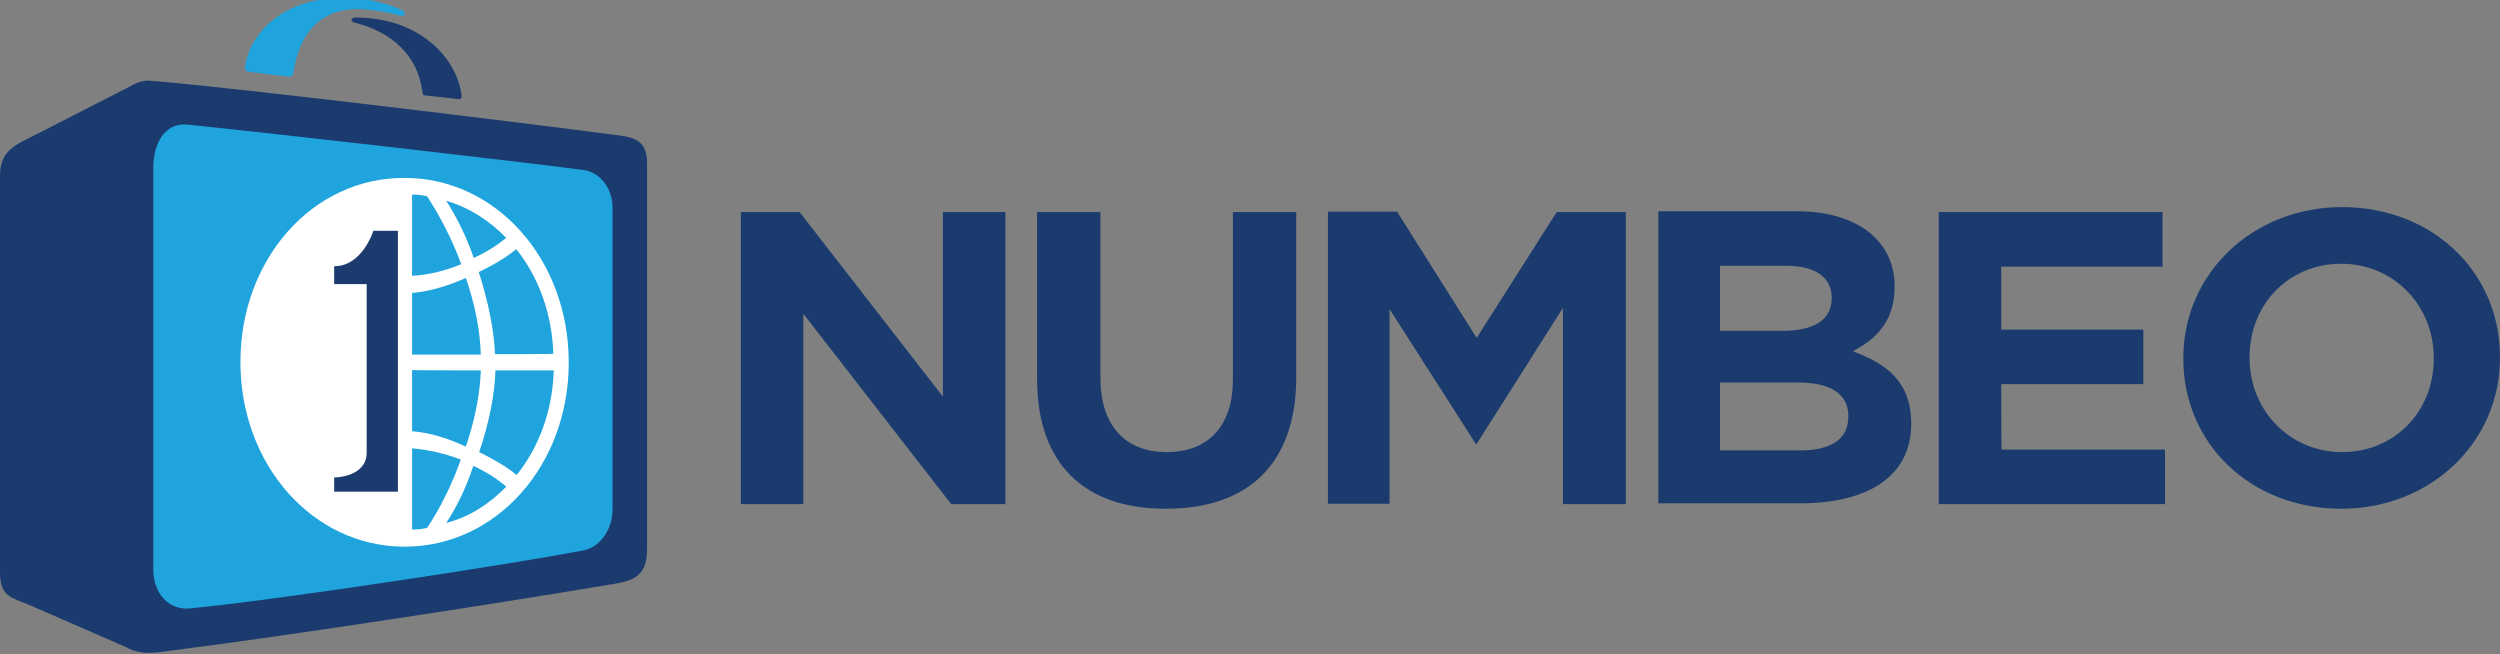 <svg width="600" height="157" viewBox="0 0 600 157" fill="none" xmlns="http://www.w3.org/2000/svg">
<rect x="0" y="0" width="600" height="157" fill="#808080" stroke="none"/>
<g clip-path="url(#clip0_968_98)">
<path d="M584.1 86.099C584.1 98.899 574.6 108.499 562.1 108.499C549.6 108.499 539.9 98.599 539.9 85.899V85.699C539.9 72.899 549.4 63.299 561.9 63.299C574.4 63.299 584.1 73.199 584.1 85.899V86.099ZM562.1 49.699C540.7 49.699 524 65.599 524 85.899V86.099C524 106.599 540.3 122.099 561.9 122.099C583.3 122.099 600 106.199 600 85.899V85.699C600 65.199 583.7 49.699 562.1 49.699ZM480.3 92.199H514.4V79.099H480.3V63.999H519V50.899H465.3V120.999H519.6V107.899H480.4C480.3 107.799 480.3 92.199 480.3 92.199ZM443.6 99.999C443.6 105.299 439.6 108.099 432 108.099H412.8V91.799H431.5C441.5 91.799 443.6 96.199 443.6 99.799V99.999ZM412.7 63.799H428.8C435.7 63.799 439.6 66.599 439.6 71.399V71.599C439.6 75.199 437.5 79.399 427.8 79.399H412.8V63.799H412.7ZM445.4 84.599L444.7 84.299L445.4 83.899C451.7 80.499 454.7 75.599 454.7 68.899V68.699C454.7 63.999 453.1 60.099 449.9 56.899C445.8 52.899 439.3 50.699 431.3 50.699H398V120.799H432C448.9 120.799 458.7 113.899 458.7 101.699V101.499C458.6 93.199 454.7 88.099 445.4 84.599ZM295.9 91.099C295.9 102.099 290.1 108.499 280 108.499C269.9 108.499 264.1 101.999 264.1 90.599V50.899H248.9V90.999C248.9 110.999 259.9 122.099 279.8 122.099C300 122.099 311.1 110.899 311.1 90.499V50.899H295.9V91.099ZM354.4 81.099L335.3 50.799H318.7V120.899H333.5V74.199L354.3 106.699L375.1 73.899V120.999H390.2V50.899H373.6L354.4 81.099ZM226.3 95.199L191.9 50.899H177.8V120.999H192.8V75.299L228.3 120.999H241.3V50.899H226.3V95.199ZM85 5.399C93.8 7.599 100.3 13.099 101.4 22.199C101.4 22.399 101.5 22.899 102 22.899C106.1 23.299 106.5 23.399 110.1 23.799C110.7 23.899 110.8 23.299 110.8 22.999C109.7 13.999 100.8 4.199 85.3 4.199C84.1 4.299 84.1 5.199 85 5.399ZM147 32.299C128.8 29.899 60.1 21.399 36.5 19.399C34.6 19.199 32.9 19.699 31.3 20.699L8.6 32.299C3.9 34.699 0 35.999 0 42.099V137.299C0 143.599 2.9 143.299 8.2 145.699C14.1 148.299 25.7 153.299 30.2 155.299C30.8 155.599 31.4 155.899 32 156.099C32.1 156.099 32.1 156.099 32.1 156.099C33.8 156.699 35.7 156.799 37.6 156.599C71.6 152.299 122.6 144.299 147 140.199C151.6 139.399 155.3 138.599 155.3 131.899V39.199C155.3 33.099 151.6 32.899 147 32.299Z" fill="#1B3B6F"/>
<path d="M58.8 16C60 7.6 68.5 -0.5 81.9 -0.5C87.1 -0.5 91.5 0.2 96.4 2.4C97.9 3.1 96.9 4 96.2 3.8C93 2.9 90.1 2.5 88.1 2.3C77.9 1.3 72 6.9 70.4 17.5C70.4 17.7 70.1 18.5 69.5 18.4C66.4 18.1 62.8 17.6 59.6 17.2C58.8 17.1 58.7 16.4 58.8 16ZM147 49.9C147 45 143.9 41.3 140 40.8C124.9 38.8 66.5 32.1 44.9 29.9C39.6 29.4 36.8 34.4 36.8 40.2V136.7C36.8 142.5 40.6 146.6 45.8 146C68.1 143.8 122.7 135.4 140 132.1C143.9 131.4 147 127.2 147 122.3V49.9Z" fill="#20A4DE"/>
<path d="M57.7 86.9C57.7 111.6 75.1 131.2 97.1 131.2C119.1 131.2 136.5 111.7 136.5 87C136.5 62.3 119.1 42.7 97.1 42.7C75.1 42.6 57.7 62.1 57.7 86.9Z" fill="white"/>
<path d="M98.9 70.299C102.8 69.999 107.4 68.699 111.8 66.699C113.9 72.799 115.2 78.899 115.4 85.099H98.9V70.299ZM115.4 88.899C115.2 94.799 113.9 100.999 111.8 107.199C107.4 105.099 102.9 103.799 98.9 103.499V88.799C98.9 88.899 115.4 88.899 115.4 88.899ZM98.9 107.599C102.6 107.899 106.7 108.799 110.6 110.299C108.5 116.199 105.7 121.899 102.5 126.699C101.2 126.999 100.1 127.099 98.9 127.099V107.599ZM113.7 61.899C112 56.899 109.6 52.099 107.1 48.199C112.6 49.799 117.4 52.899 121.5 57.099C119.4 58.799 116.8 60.499 113.7 61.899ZM118.8 84.999C118.6 79.399 117.2 72.399 114.9 65.299C118.4 63.599 121.5 61.799 123.9 59.799C129.2 66.399 132.5 75.199 132.8 84.899C132.9 84.999 118.8 84.999 118.8 84.999ZM132.9 88.899C132.6 98.699 129.3 107.399 124 113.999C121.6 111.999 118.4 110.199 115 108.499C117.4 101.499 118.8 94.299 118.9 88.899C118.8 88.899 132.9 88.899 132.9 88.899ZM113.6 111.799C116.6 113.199 119.3 114.899 121.5 116.799C117.4 120.999 112.6 124.099 107.1 125.499C109.8 121.399 112 116.699 113.6 111.799ZM98.9 46.699C100.1 46.699 101.2 46.799 102.5 47.099C105.6 51.899 108.5 57.399 110.7 63.399C106.9 64.999 102.7 65.999 98.9 66.199V46.699Z" fill="#20A4DE"/>
<path d="M95.5 55.398H89.6C89.6 55.398 87 63.898 80.2 63.898V68.198H88V108.598C88 114.598 80.2 114.598 80.2 114.598V117.998H95.5V55.398Z" fill="#1B3B6F"/>
</g>
<defs>
<clipPath id="clip0_968_98">
<rect width="600" height="157" fill="white"/>
</clipPath>
</defs>
</svg>
